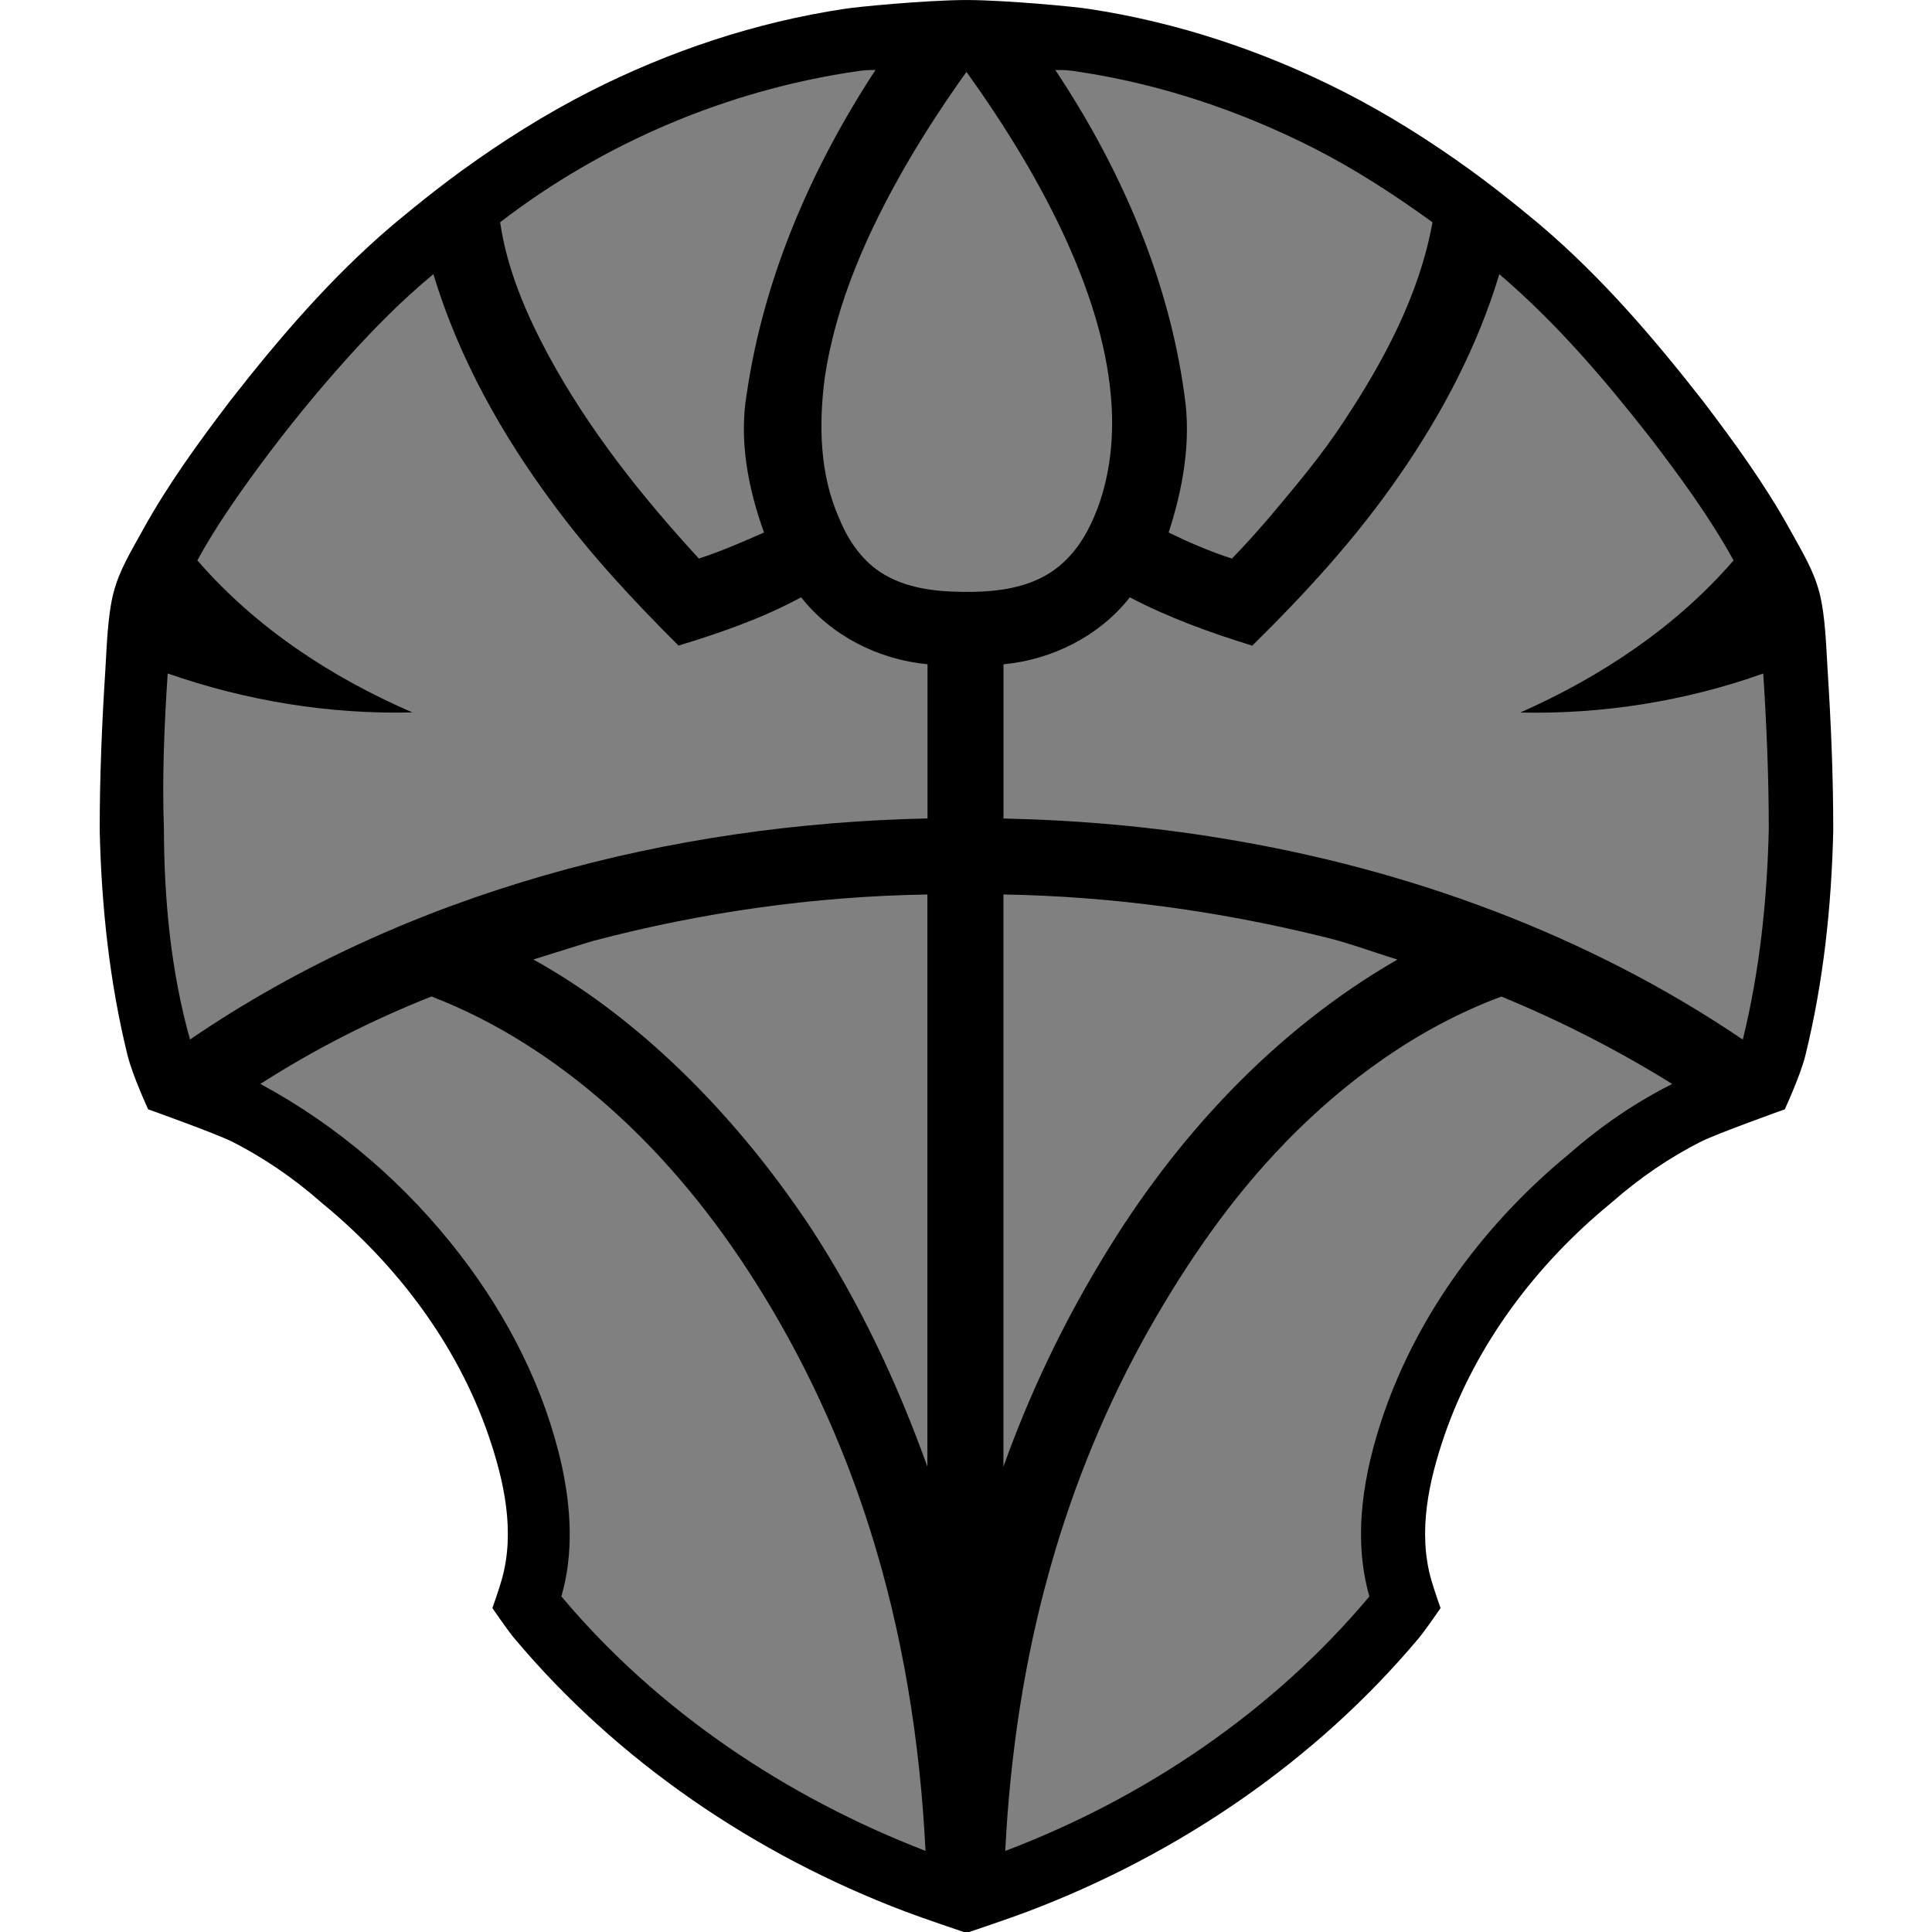 <?xml version="1.0" encoding="UTF-8" standalone="no"?>
<!DOCTYPE svg PUBLIC "-//W3C//DTD SVG 1.1//EN" "http://www.w3.org/Graphics/SVG/1.1/DTD/svg11.dtd">
<svg width="320" height="320" viewBox="0 0 320 320" version="1.1" xmlns="http://www.w3.org/2000/svg" xmlns:xlink="http://www.w3.org/1999/xlink" xml:space="preserve" xmlns:serif="http://www.serif.com/" style="fill-rule:evenodd;clip-rule:evenodd;stroke-linejoin:round;stroke-miterlimit:2;">
    <g transform="matrix(1.054,0,0,1.054,-8.561,-9.482)">
        <path d="M160,312.747C159.14,312.458 153.205,310.459 150.282,309.349C126.721,300.408 105.157,285.776 88.921,266.42C87.863,265.159 85.5,261.7 85.5,261.7C85.5,261.7 86.507,258.861 86.965,257.254C89.112,249.716 87.353,241.722 84.851,234.456C79.898,220.19 70.462,207.706 58.841,198.152C58.757,198.083 58.675,198.013 58.594,197.942C54.31,194.182 49.584,190.912 44.487,188.355C42.005,187.11 31.406,183.32 31.406,183.32C31.406,183.32 28.946,178.008 28.164,174.831C25.328,163.305 24.068,151.436 23.793,139.584C23.792,139.507 23.791,139.43 23.791,139.353C23.791,130.971 24.141,122.608 24.68,114.246C24.881,111.115 25.007,105.694 25.989,102.031C26.919,98.56 28.547,95.937 30.569,92.272C34.516,85.119 39.344,78.488 44.286,71.994C44.312,71.959 44.338,71.925 44.365,71.891C52.02,62.098 60.169,52.593 69.649,44.514C69.649,44.514 75.274,39.73 80.7,35.8C87.075,31.182 93.807,26.933 100.836,23.357C100.84,23.355 100.844,23.353 100.848,23.351C113.382,16.997 126.896,12.485 140.808,10.393C142.604,10.083 153.661,9.018 159.934,9L160.066,9C166.339,9.018 177.396,10.083 179.192,10.393C193.104,12.485 206.618,16.997 219.152,23.351C219.156,23.353 219.16,23.355 219.164,23.357C226.193,26.933 232.925,31.182 239.3,35.8C244.726,39.73 250.351,44.514 250.351,44.514C259.831,52.593 267.98,62.098 275.635,71.891C275.662,71.925 275.688,71.959 275.714,71.994C280.656,78.488 285.484,85.119 289.431,92.272C291.453,95.937 293.081,98.56 294.011,102.031C294.993,105.694 295.119,111.115 295.32,114.246C295.859,122.608 296.209,130.971 296.209,139.353C296.209,139.43 296.208,139.507 296.207,139.584C295.932,151.436 294.672,163.305 291.836,174.831C291.054,178.008 288.594,183.32 288.594,183.32C288.594,183.32 277.995,187.11 275.513,188.355C270.416,190.912 265.69,194.182 261.406,197.942C261.325,198.013 261.243,198.083 261.159,198.152C249.538,207.706 240.102,220.19 235.149,234.456C232.647,241.722 230.888,249.716 233.035,257.254C233.493,258.861 234.5,261.7 234.5,261.7C234.5,261.7 232.137,265.159 231.079,266.42C214.843,285.776 193.279,300.408 169.718,309.349C166.795,310.459 160.86,312.458 160,312.747Z"/>
    </g>
    <g transform="matrix(10.052,0,0,10.052,27.04,-1.811)">
        <path d="M5.551,3.842C7.263,2.526 9.316,1.658 11.453,1.351C11.547,1.336 11.641,1.333 11.736,1.333C10.683,2.94 9.896,4.749 9.616,6.658C9.483,7.431 9.636,8.225 9.899,8.954C9.547,9.111 9.193,9.263 8.826,9.384C7.881,8.357 7.006,7.254 6.341,6.024C5.975,5.341 5.663,4.614 5.551,3.842ZM14.699,1.334C15.77,2.944 16.567,4.767 16.827,6.693C16.941,7.454 16.802,8.23 16.566,8.955C16.905,9.119 17.25,9.269 17.609,9.384C17.818,9.17 18.018,8.947 18.213,8.72C18.643,8.209 19.076,7.698 19.443,7.139C20.109,6.134 20.697,5.042 20.914,3.843C20.29,3.391 19.641,2.969 18.953,2.619C17.736,2.002 16.424,1.563 15.073,1.361C14.949,1.339 14.823,1.33 14.698,1.334L14.699,1.334ZM12.24,2.897C11.613,3.987 11.083,5.16 10.899,6.412C10.798,7.187 10.817,8.008 11.142,8.732C11.293,9.102 11.536,9.449 11.888,9.652C12.333,9.91 12.866,9.94 13.368,9.932C13.777,9.922 14.199,9.861 14.558,9.651C14.844,9.485 15.067,9.225 15.223,8.936C15.553,8.318 15.663,7.602 15.629,6.908C15.58,5.963 15.285,5.048 14.902,4.189C14.452,3.19 13.872,2.254 13.235,1.364C12.881,1.86 12.546,2.369 12.241,2.896L12.24,2.897ZM22.015,4.699C21.656,5.89 21.07,7.003 20.362,8.022C19.661,9.04 18.823,9.954 17.944,10.819C17.253,10.606 16.569,10.359 15.927,10.023C15.424,10.661 14.649,11.05 13.845,11.126L13.845,13.667C15.053,13.693 16.259,13.798 17.451,13.995C20.496,14.492 23.466,15.575 26.027,17.31C26.306,16.176 26.428,15.008 26.455,13.842C26.455,12.986 26.419,12.132 26.364,11.278C25.084,11.734 23.72,11.951 22.361,11.921C23.684,11.334 24.924,10.515 25.875,9.414C25.486,8.709 25.008,8.057 24.521,7.417C23.762,6.446 22.957,5.501 22.017,4.7L22.015,4.699ZM3.022,6.094C2.519,6.653 2.044,7.238 1.596,7.842C1.225,8.348 0.863,8.862 0.562,9.413C1.518,10.52 2.769,11.341 4.105,11.919C2.736,11.953 1.365,11.728 0.073,11.277C0.017,12.13 -0.02,12.985 0.011,13.84C0.014,15.007 0.125,16.182 0.441,17.309C2.225,16.089 4.222,15.195 6.297,14.6C8.342,14.012 10.466,13.712 12.593,13.666L12.593,11.125C11.789,11.05 11.013,10.66 10.51,10.022C9.872,10.369 9.183,10.606 8.491,10.818C7.759,10.089 7.052,9.331 6.437,8.499C5.58,7.349 4.867,6.076 4.451,4.698C3.936,5.122 3.468,5.599 3.022,6.093L3.022,6.094ZM7.093,15.681C6.761,15.781 6.431,15.888 6.099,15.99C6.912,16.442 7.659,17.007 8.339,17.64C9.229,18.469 10.009,19.414 10.68,20.427C11.476,21.649 12.1,22.977 12.591,24.348C12.592,21.205 12.591,18.062 12.591,14.919C10.736,14.949 8.886,15.209 7.092,15.682L7.093,15.681ZM13.844,14.919L13.844,24.348C14.27,23.155 14.818,22.004 15.475,20.921C16.673,18.927 18.309,17.158 20.336,15.991C19.913,15.861 19.498,15.703 19.066,15.604C17.357,15.186 15.603,14.948 13.844,14.919ZM1.601,18.041C2.885,18.732 4.012,19.709 4.899,20.864C5.685,21.888 6.286,23.067 6.567,24.331C6.721,25.037 6.763,25.785 6.56,26.485C8.148,28.377 10.264,29.791 12.56,30.678C12.471,28.877 12.185,27.08 11.638,25.359C11.185,23.929 10.551,22.556 9.747,21.29C9.082,20.239 8.29,19.263 7.36,18.435C6.493,17.664 5.506,17.017 4.42,16.6C3.437,16.988 2.491,17.47 1.601,18.04L1.601,18.041ZM18.475,19.021C17.595,19.927 16.874,20.974 16.251,22.07C15.552,23.305 15.007,24.627 14.621,25.993C14.188,27.519 13.953,29.096 13.874,30.679C16.177,29.805 18.287,28.378 19.874,26.486C19.59,25.489 19.782,24.428 20.113,23.467C20.695,21.79 21.798,20.318 23.164,19.195C23.68,18.742 24.25,18.349 24.864,18.041C23.968,17.484 23.025,17.002 22.049,16.601C20.686,17.107 19.482,17.981 18.474,19.02L18.475,19.021Z" style="fill:rgb(128,128,128);fill-rule:nonzero;"/>
    </g>
</svg>
